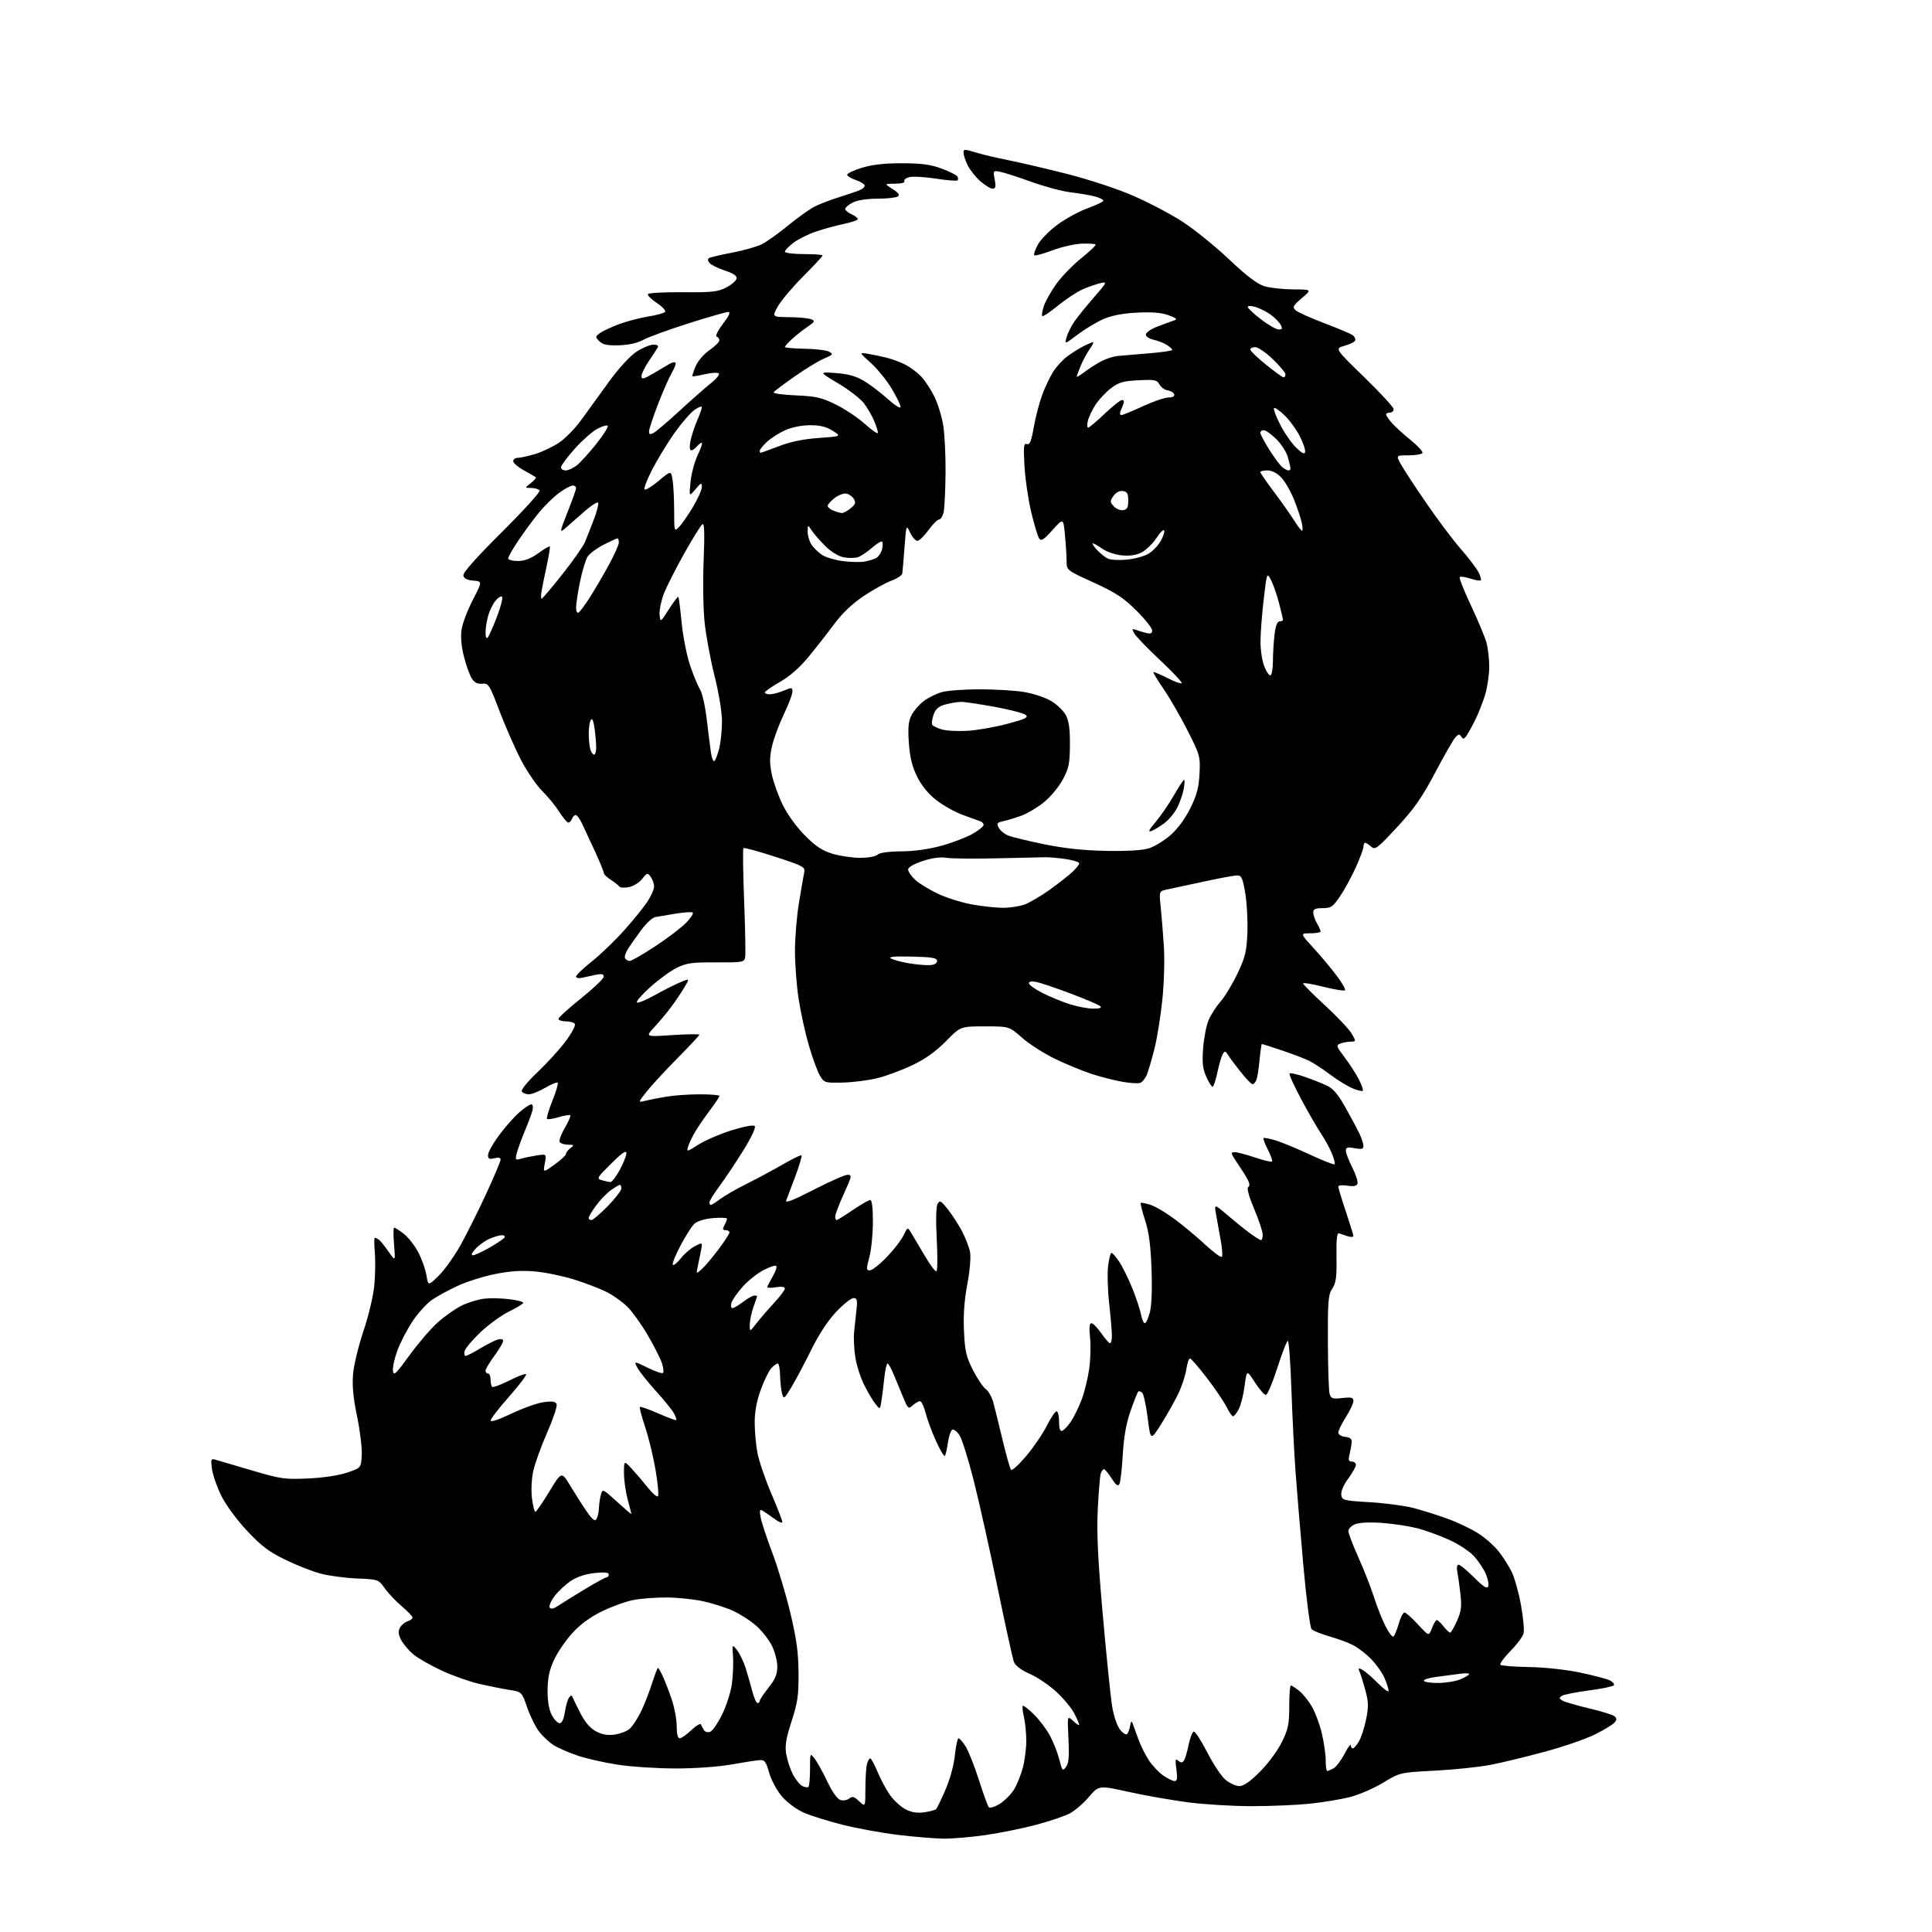 <?xml version="1.0" encoding="UTF-8" standalone="no"?>
<!-- Filename: 884196bf56e7c4d797959648c0efe740fe532a4e579a744e719addca8c3ed12e.svg -->
<!-- Created with https://svgstud.io -->
<svg
  version="1.1"
  xmlns="http://www.w3.org/2000/svg"
  xmlns:xlink="http://www.w3.org/1999/xlink"
  xmlns:svg="http://www.w3.org/2000/svg"
  xmlns:rdf="http://www.w3.org/1999/02/22-rdf-syntax-ns#"
  xmlns:cc="http://creativecommons.org/ns#"
  xmlns:dc="http://purl.org/dc/elements/1.1/"
  viewBox="0 0 768 768"
  width="768"
  height="768"
  role="img"
  aria-labelledby="titleID descID"
>
  <title id="titleID">Cute mini bernedoodle puppy with a bowtie</title>
  <desc id="descID">AI-generated SVG illustration: Cute mini bernedoodle puppy with a bowtie, created on https://svgstud.io</desc>

  <rect width="100%" height="100%" fill="white" />


  <path stroke="none" fill="black" fill-rule="evenodd" d="M374.87,730.89C371.37,730.83 363.32,730.16 357.00,729.40C350.68,728.64 340.79,726.84 335.04,725.40C329.29,723.96 322.29,721.78 319.49,720.54C316.58,719.25 312.87,716.50 310.82,714.10C308.80,711.74 306.59,707.63 305.76,704.71C304.48,700.19 303.97,699.52 301.89,699.68C300.58,699.78 295.50,700.56 290.62,701.43C285.52,702.33 276.15,703.00 268.62,702.99C261.40,702.99 251.15,702.33 245.82,701.53C240.50,700.73 233.30,699.12 229.82,697.95C226.35,696.78 222.03,694.93 220.23,693.82C218.43,692.71 215.77,690.25 214.32,688.35C212.86,686.44 210.72,682.11 209.55,678.71C207.42,672.53 207.42,672.53 202.46,671.76C199.73,671.33 194.35,670.25 190.50,669.37C186.65,668.48 179.90,666.09 175.50,664.04C171.10,662.00 166.02,659.08 164.21,657.55C162.41,656.02 160.26,653.46 159.43,651.87C158.34,649.76 158.22,648.47 158.97,647.06C159.53,646.00 160.90,644.85 162.00,644.50C163.10,644.15 164.00,643.48 164.00,643.01C164.00,642.54 162.09,640.53 159.75,638.55C157.41,636.57 154.36,633.35 152.97,631.39C150.45,627.86 150.38,627.83 141.97,627.47C137.31,627.28 130.80,626.41 127.50,625.55C124.20,624.69 117.83,622.19 113.35,619.99C106.83,616.80 103.79,614.49 98.13,608.43C94.07,604.09 89.73,598.16 87.95,594.55C86.24,591.07 84.58,586.31 84.27,583.96C83.75,580.10 83.88,579.74 85.60,580.24C86.64,580.54 93.12,582.45 100.00,584.48C111.64,587.92 113.19,588.14 122.50,587.71C128.51,587.44 134.69,586.51 138.00,585.38C143.50,583.50 143.50,583.50 143.81,578.57C143.98,575.86 143.15,568.89 141.95,563.07C140.37,555.41 139.94,550.71 140.37,545.99C140.70,542.41 142.57,534.76 144.52,528.99C146.50,523.14 148.39,515.18 148.79,511.00C149.18,506.88 149.27,500.91 148.99,497.75C148.71,494.59 148.71,492.01 148.99,492.02C149.27,492.02 149.98,492.36 150.58,492.77C151.17,493.17 152.90,495.30 154.43,497.50C157.21,501.50 157.21,501.50 156.64,494.75C156.33,491.04 156.35,488.00 156.69,488.00C157.03,488.00 158.72,489.07 160.43,490.38C162.15,491.69 164.73,494.95 166.17,497.63C167.61,500.31 169.11,504.46 169.50,506.85C170.21,511.21 170.21,511.21 174.45,507.05C176.77,504.77 180.72,499.21 183.22,494.70C185.72,490.19 190.29,481.01 193.38,474.31C196.47,467.60 199.00,461.59 199.00,460.95C199.00,460.20 198.10,460.01 196.50,460.41C194.49,460.92 194.00,460.67 194.00,459.13C194.00,458.08 195.94,454.58 198.32,451.36C200.70,448.14 204.31,444.04 206.36,442.25C208.40,440.46 210.56,439.00 211.15,439.00C211.76,439.00 212.00,439.98 211.71,441.25C211.42,442.49 210.05,446.20 208.66,449.50C207.28,452.80 205.82,456.81 205.42,458.41C204.75,461.12 204.87,461.26 207.10,460.60C208.42,460.21 211.25,459.63 213.39,459.30C217.28,458.70 217.28,458.70 216.57,462.46C215.87,466.22 215.87,466.22 220.43,462.94C222.95,461.14 225.00,459.22 225.00,458.69C225.00,458.16 225.79,457.12 226.75,456.39C228.34,455.18 228.26,455.06 225.81,455.03C224.33,455.01 222.83,454.54 222.48,453.97C222.13,453.40 223.04,450.89 224.51,448.39C225.98,445.89 226.96,443.62 226.69,443.35C226.42,443.08 224.35,443.41 222.09,444.09C219.83,444.77 217.74,445.08 217.45,444.78C217.15,444.49 218.11,441.24 219.58,437.58C221.05,433.91 222.00,430.67 221.70,430.37C221.40,430.07 219.17,430.99 216.74,432.41C214.31,433.84 211.38,435.00 210.22,435.00C209.06,435.00 207.81,434.50 207.43,433.89C207.03,433.25 209.71,429.95 213.74,426.14C217.58,422.49 222.63,416.93 224.95,413.79C227.27,410.66 228.88,407.62 228.53,407.04C228.17,406.47 226.56,406.00 224.94,406.00C223.32,406.00 222.00,405.56 222.00,405.02C222.00,404.48 226.05,400.80 231.00,396.84C235.95,392.87 240.00,389.00 240.00,388.24C240.00,387.19 239.18,387.01 236.75,387.51C234.96,387.88 232.49,388.41 231.25,388.70C230.01,388.98 229.00,388.76 229.00,388.19C229.00,387.63 231.82,384.93 235.26,382.19C238.71,379.45 244.45,373.93 248.01,369.94C251.58,365.95 255.74,360.84 257.25,358.59C258.76,356.34 259.99,353.57 260.00,352.44C260.00,351.31 259.40,349.56 258.67,348.57C257.41,346.85 257.23,346.89 255.27,349.38C254.14,350.83 251.76,352.30 250.00,352.65C248.24,353.00 246.51,352.88 246.15,352.37C245.79,351.87 244.26,350.67 242.75,349.70C241.24,348.74 240.00,347.52 240.00,346.98C240.00,346.45 238.39,342.52 236.42,338.25C234.46,333.99 232.15,329.04 231.31,327.25C230.46,325.46 229.36,324.00 228.85,324.00C228.35,324.00 227.68,324.68 227.36,325.50C227.05,326.33 226.39,327.00 225.91,327.00C225.42,327.00 223.82,325.09 222.34,322.75C220.87,320.41 217.83,316.69 215.58,314.48C213.34,312.27 209.57,306.77 207.20,302.27C204.84,297.77 200.98,289.01 198.62,282.80C194.56,272.12 194.18,271.52 191.70,271.78C189.88,271.98 188.63,271.37 187.58,269.77C186.76,268.51 185.34,264.60 184.45,261.10C183.38,256.95 183.05,253.17 183.48,250.27C183.85,247.82 185.86,242.51 187.96,238.46C191.76,231.11 191.76,231.11 188.14,230.80C185.66,230.60 184.41,229.96 184.19,228.78C183.98,227.66 189.28,221.68 199.49,211.53C208.08,202.98 214.84,195.54 214.50,195.00C214.16,194.45 212.67,193.99 211.19,193.98C208.50,193.96 208.50,193.96 210.99,192.05C212.35,191.00 213.25,189.95 212.99,189.72C212.72,189.50 210.59,188.26 208.25,186.97C205.91,185.68 204.00,184.04 204.00,183.32C204.00,182.59 204.82,182.00 205.82,182.00C206.82,182.00 209.88,181.33 212.61,180.52C215.35,179.71 219.64,177.68 222.15,176.02C224.66,174.36 228.69,170.24 231.11,166.87C233.52,163.49 238.50,156.63 242.16,151.61C246.16,146.15 250.54,141.40 253.11,139.75C255.47,138.24 258.46,137.00 259.76,137.00C261.37,137.00 261.89,137.40 261.39,138.25C260.99,138.94 259.39,141.38 257.83,143.68C256.27,145.98 255.00,148.61 255.00,149.53C255.00,150.92 255.76,150.75 259.75,148.43C262.36,146.91 265.27,145.19 266.20,144.62C267.14,144.05 268.17,143.84 268.50,144.16C268.82,144.48 268.19,146.27 267.09,148.12C266.00,149.98 263.51,155.65 261.55,160.71C259.60,165.78 258.00,170.63 258.00,171.50C258.00,172.71 258.42,172.85 259.81,172.10C260.81,171.57 265.45,167.61 270.12,163.32C274.80,159.02 280.39,154.09 282.56,152.36C284.73,150.64 286.16,148.88 285.75,148.45C285.34,148.02 282.86,148.15 280.25,148.75C277.64,149.35 275.38,149.72 275.24,149.57C275.09,149.43 275.67,147.65 276.51,145.63C277.38,143.55 279.76,140.76 281.99,139.22C284.15,137.73 285.94,135.97 285.96,135.33C285.98,134.69 285.50,134.00 284.89,133.80C284.27,133.59 285.37,131.36 287.39,128.71C289.82,125.53 290.51,124.00 289.51,124.00C288.71,124.00 281.62,126.03 273.77,128.52C265.92,131.01 257.83,133.95 255.78,135.07C253.37,136.38 249.93,137.15 246.03,137.26C241.42,137.39 239.59,137.01 238.25,135.65C236.58,133.96 236.59,133.81 238.44,132.44C239.51,131.65 242.88,130.06 245.94,128.91C249.00,127.76 254.20,126.39 257.50,125.85C260.80,125.32 263.89,124.50 264.36,124.03C264.84,123.56 263.41,121.97 261.13,120.47C258.88,118.98 257.27,117.37 257.56,116.90C257.85,116.43 264.11,116.10 271.46,116.16C283.00,116.27 285.36,116.01 288.67,114.29C290.78,113.20 292.64,111.61 292.80,110.75C293.02,109.67 291.59,108.69 288.13,107.54C285.39,106.63 282.65,105.28 282.03,104.53C281.33,103.70 281.27,102.95 281.86,102.58C282.39,102.26 286.54,101.29 291.09,100.42C295.64,99.56 300.97,98.03 302.93,97.03C304.90,96.03 309.61,92.66 313.40,89.55C317.20,86.43 321.93,83.07 323.90,82.08C325.88,81.09 329.98,79.50 333.00,78.56C336.02,77.62 339.75,76.37 341.29,75.79C342.82,75.20 343.92,74.26 343.73,73.68C343.54,73.11 341.95,72.16 340.20,71.57C338.46,70.98 336.91,70.07 336.76,69.54C336.62,69.01 339.20,67.75 342.50,66.73C346.70,65.43 351.54,64.88 358.61,64.90C366.39,64.92 370.01,65.41 374.34,67.03C377.43,68.18 380.24,69.58 380.58,70.13C380.92,70.68 380.95,71.39 380.64,71.69C380.33,72.00 376.47,71.70 372.07,71.01C367.67,70.33 362.91,70.06 361.49,70.41C360.08,70.77 359.19,71.50 359.52,72.03C359.87,72.60 358.34,73.01 355.81,73.02C351.50,73.03 351.50,73.03 354.82,75.16C357.29,76.74 357.81,77.51 356.82,78.13C356.10,78.59 352.44,78.98 348.70,78.98C344.59,78.99 340.73,79.60 338.95,80.53C337.33,81.36 336.00,82.50 336.00,83.05C336.00,83.59 337.12,84.56 338.50,85.18C339.88,85.81 341.00,86.67 341.00,87.09C341.00,87.51 338.47,88.38 335.38,89.03C332.28,89.67 327.26,91.05 324.22,92.10C321.18,93.14 317.19,95.15 315.35,96.55C313.51,97.95 312.00,99.53 312.00,100.05C312.00,100.57 315.38,101.00 319.50,101.00C323.62,101.00 327.00,101.25 327.00,101.56C327.00,101.87 323.51,105.62 319.25,109.89C314.99,114.17 310.46,119.54 309.19,121.83C306.87,126.00 306.87,126.00 313.69,126.07C317.43,126.11 321.36,126.48 322.41,126.89C324.12,127.56 323.97,127.88 320.91,129.98C319.03,131.27 316.26,133.46 314.75,134.85C313.24,136.24 312.00,137.63 312.01,137.94C312.01,138.25 315.56,138.56 319.88,138.63C324.21,138.70 328.59,139.24 329.62,139.82C331.31,140.77 331.10,141.05 327.62,142.51C325.49,143.40 320.21,146.61 315.89,149.64C311.56,152.67 307.80,155.51 307.53,155.96C307.25,156.40 311.23,156.95 316.37,157.17C324.39,157.52 326.63,158.03 332.27,160.81C335.88,162.59 341.12,166.10 343.91,168.61C346.71,171.13 349.00,172.68 349.00,172.06C349.00,171.44 348.31,169.29 347.47,167.27C346.63,165.26 344.80,162.12 343.41,160.29C342.02,158.47 337.42,154.92 333.19,152.40C325.50,147.81 325.50,147.81 332.21,148.29C336.97,148.62 340.19,149.51 343.28,151.32C345.68,152.73 349.98,155.97 352.82,158.53C355.72,161.13 358.00,162.57 358.00,161.78C358.00,161.01 356.39,157.71 354.43,154.44C352.46,151.17 348.75,146.60 346.18,144.28C341.50,140.06 341.50,140.06 345.00,140.63C346.93,140.95 350.30,141.66 352.49,142.21C354.69,142.76 358.07,144.02 359.99,145.01C361.92,146.01 364.71,148.10 366.18,149.66C367.65,151.22 369.99,154.76 371.37,157.53C372.75,160.30 374.36,165.47 374.94,169.03C375.51,172.59 375.94,181.12 375.87,188.00C375.81,194.88 375.47,201.85 375.12,203.50C374.77,205.15 373.95,206.50 373.31,206.50C372.67,206.50 370.76,208.41 369.07,210.75C367.37,213.09 365.40,215.00 364.68,215.00C363.95,215.00 362.66,213.54 361.81,211.75C360.25,208.50 360.25,208.50 359.57,217.50C359.19,222.45 358.80,227.13 358.69,227.91C358.59,228.68 356.63,230.00 354.33,230.83C352.04,231.67 347.09,234.41 343.33,236.93C338.86,239.92 334.83,243.74 331.67,248.00C329.02,251.57 324.41,257.46 321.44,261.07C317.94,265.33 313.94,268.84 310.05,271.07C306.76,272.96 304.05,274.84 304.03,275.25C304.01,275.66 304.91,276.00 306.03,276.00C307.15,276.00 309.62,275.35 311.53,274.55C314.77,273.20 315.00,273.23 315.00,274.97C315.00,276.00 313.44,280.08 311.54,284.05C309.64,288.02 307.53,293.73 306.86,296.74C305.91,300.99 305.90,303.48 306.81,307.86C307.46,310.96 309.42,316.43 311.17,320.00C313.04,323.80 316.71,328.85 320.01,332.16C324.32,336.48 326.93,338.20 331.01,339.41C333.96,340.28 338.89,341.00 341.98,341.00C345.14,341.00 348.15,340.45 348.85,339.75C349.63,338.97 353.16,338.47 358.30,338.43C363.56,338.39 369.37,337.56 374.50,336.12C378.90,334.89 384.41,332.76 386.75,331.40C389.09,330.03 391.00,328.47 391.00,327.93C391.00,327.38 390.44,326.74 389.75,326.50C389.06,326.26 385.91,325.12 382.75,323.96C379.58,322.80 374.79,320.11 372.10,317.98C368.92,315.47 366.26,312.18 364.51,308.61C362.56,304.62 361.67,300.95 361.28,295.25C360.86,289.15 361.11,286.70 362.37,284.25C363.27,282.52 365.46,280.00 367.25,278.65C369.04,277.30 372.30,275.70 374.50,275.10C376.70,274.50 383.45,274.01 389.50,274.01C395.55,274.01 403.43,274.49 407.00,275.07C410.57,275.64 415.41,277.23 417.74,278.60C420.08,279.96 422.75,282.52 423.68,284.29C424.91,286.63 425.36,289.85 425.31,296.15C425.25,303.70 424.87,305.46 422.37,310.07C420.78,312.99 417.39,317.01 414.78,319.08C412.18,321.13 408.13,323.50 405.78,324.34C403.43,325.18 400.25,326.13 398.73,326.46C396.30,326.97 396.09,327.30 397.04,329.07C397.63,330.19 399.33,331.57 400.81,332.16C402.29,332.74 408.68,334.29 415.00,335.59C422.85,337.21 430.63,338.05 439.50,338.23C447.80,338.40 453.99,338.05 456.61,337.25C458.87,336.56 462.79,334.17 465.32,331.95C468.18,329.44 471.17,325.36 473.20,321.24C475.75,316.06 476.56,313.01 476.83,307.54C477.17,300.77 476.99,300.12 472.13,290.50C469.35,285.00 465.07,277.58 462.62,274.00C460.17,270.43 458.31,267.36 458.48,267.19C458.66,267.01 461.14,268.05 464.00,269.50C466.86,270.95 469.45,271.89 469.75,271.59C470.05,271.28 466.17,267.15 461.12,262.40C456.07,257.64 451.45,252.84 450.85,251.73C449.93,250.00 450.02,249.79 451.48,250.35C452.42,250.71 454.27,251.28 455.59,251.61C457.40,252.07 458.00,251.81 458.00,250.59C458.00,249.70 455.19,246.16 451.75,242.73C446.64,237.63 443.53,235.59 434.75,231.58C424.00,226.67 424.00,226.67 423.99,223.09C423.99,221.11 423.70,216.44 423.34,212.70C422.70,205.89 422.70,205.89 418.38,210.70C414.83,214.66 413.89,215.24 413.06,214.00C412.51,213.18 411.09,208.45 409.91,203.50C408.73,198.55 407.53,190.33 407.24,185.23C406.80,177.35 406.95,176.04 408.19,176.52C409.34,176.96 409.95,175.49 410.95,169.79C411.66,165.78 413.16,160.03 414.28,157.00C415.40,153.97 417.35,149.85 418.62,147.83C419.89,145.81 422.40,143.05 424.21,141.70C426.02,140.34 428.94,138.51 430.70,137.62C432.46,136.73 434.18,136.00 434.52,136.00C434.86,136.00 434.26,137.24 433.18,138.75C432.11,140.26 430.50,143.24 429.61,145.37C428.73,147.50 428.00,149.47 428.00,149.74C428.00,150.01 429.46,149.13 431.25,147.77C433.04,146.41 436.04,144.51 437.91,143.54C439.79,142.57 442.72,141.65 444.41,141.49C446.11,141.33 451.66,140.86 456.75,140.45C461.84,140.04 466.00,139.43 466.00,139.09C466.00,138.76 464.99,137.85 463.75,137.07C462.51,136.29 460.15,135.38 458.50,135.04C456.85,134.70 455.50,133.78 455.50,132.99C455.50,132.21 457.52,130.79 460.00,129.85C462.48,128.90 465.40,127.82 466.50,127.45C468.18,126.89 467.87,126.55 464.50,125.31C461.68,124.27 457.97,123.97 451.95,124.28C446.15,124.58 441.83,125.42 438.50,126.90C435.80,128.09 431.24,130.84 428.37,133.01C423.15,136.95 423.15,136.95 424.01,133.98C424.47,132.34 425.88,129.54 427.12,127.75C428.37,125.96 431.86,121.66 434.87,118.19C440.15,112.11 440.25,111.90 437.43,112.56C435.82,112.93 432.69,114.01 430.49,114.96C428.28,115.91 423.85,118.81 420.65,121.42C417.45,124.03 414.60,125.93 414.31,125.65C414.03,125.37 414.32,123.57 414.94,121.67C415.57,119.76 417.81,115.79 419.92,112.85C422.03,109.91 426.51,105.29 429.88,102.59C433.25,99.89 435.79,97.45 435.51,97.18C435.24,96.91 432.75,96.76 429.98,96.86C427.21,96.96 421.96,98.16 418.32,99.53C414.67,100.90 411.44,101.78 411.14,101.47C410.84,101.17 411.47,99.28 412.54,97.28C413.62,95.27 417.12,91.70 420.32,89.34C423.53,86.98 428.83,84.08 432.10,82.88C435.38,81.69 438.29,80.35 438.56,79.90C438.84,79.46 437.36,78.65 435.28,78.11C433.20,77.57 428.80,76.82 425.50,76.43C422.20,76.05 415.23,74.18 410.00,72.29C404.77,70.40 399.20,68.60 397.61,68.29C394.77,67.74 394.74,67.79 395.41,71.37C395.95,74.24 395.78,75.00 394.58,75.00C393.75,75.00 391.53,73.65 389.65,71.99C387.76,70.34 385.50,67.46 384.61,65.59C383.72,63.73 383.00,61.50 383.00,60.65C383.00,59.26 383.49,59.25 387.75,60.57C390.36,61.38 396.10,62.75 400.50,63.61C404.90,64.47 415.43,66.93 423.91,69.07C432.78,71.32 444.07,75.04 450.53,77.85C456.70,80.52 465.56,85.19 470.22,88.23C474.87,91.26 483.16,97.98 488.63,103.15C495.65,109.79 499.79,112.92 502.66,113.78C504.90,114.45 510.05,115.02 514.12,115.04C521.50,115.08 521.50,115.08 517.50,118.50C513.99,121.51 513.68,122.09 515.00,123.32C515.83,124.09 521.00,126.42 526.50,128.50C532.00,130.58 537.08,132.73 537.78,133.29C538.49,133.84 538.91,134.76 538.72,135.33C538.54,135.89 536.63,136.85 534.48,137.45C530.58,138.54 530.58,138.54 542.29,149.92C548.73,156.18 554.00,161.91 554.00,162.65C554.00,163.39 553.33,164.00 552.50,164.00C551.67,164.00 551.00,164.34 551.00,164.75C551.01,165.16 552.02,166.67 553.25,168.09C554.49,169.51 557.86,172.59 560.75,174.93C563.64,177.27 565.75,179.60 565.44,180.09C565.13,180.59 562.65,181.00 559.92,181.00C554.95,181.00 554.95,181.00 556.73,184.30C557.70,186.12 562.18,192.98 566.68,199.55C571.17,206.12 577.40,214.43 580.51,218.00C583.63,221.57 586.84,225.78 587.66,227.34C588.48,228.91 588.92,230.41 588.64,230.69C588.36,230.97 586.50,230.66 584.50,230.00C582.50,229.34 580.60,229.07 580.27,229.39C579.95,229.72 581.96,234.83 584.75,240.74C587.54,246.66 590.31,253.30 590.91,255.50C591.50,257.70 591.99,262.01 591.99,265.07C592.00,268.13 591.27,273.08 590.39,276.07C589.50,279.06 587.65,283.75 586.27,286.50C584.89,289.25 583.29,292.08 582.72,292.80C581.86,293.86 581.53,293.86 580.87,292.80C580.23,291.76 579.78,291.80 578.62,293.00C577.81,293.82 574.18,300.14 570.55,307.03C565.25,317.06 562.23,321.40 555.35,328.82C547.44,337.35 546.62,337.97 545.05,336.54C544.11,335.69 543.04,335.00 542.67,335.00C542.30,335.00 542.00,335.68 542.00,336.52C542.00,337.36 540.63,341.07 538.97,344.77C537.30,348.47 534.48,353.64 532.72,356.25C529.84,360.50 529.10,361.00 525.75,361.00C522.83,361.00 522.01,361.39 522.04,362.75C522.05,363.71 522.71,365.62 523.50,367.00C524.29,368.38 524.95,369.84 524.96,370.25C524.98,370.66 523.15,371.00 520.90,371.00C516.80,371.00 516.80,371.00 522.06,376.75C524.95,379.91 529.10,384.87 531.30,387.78C533.49,390.68 535.01,393.33 534.67,393.66C534.34,393.99 530.45,393.36 526.03,392.25C521.62,391.14 518.00,390.55 518.00,390.93C518.00,391.32 521.94,395.26 526.75,399.69C531.56,404.12 536.31,409.16 537.31,410.87C539.11,413.99 539.11,414.00 536.81,414.07C535.54,414.11 533.69,414.46 532.69,414.85C531.07,415.49 531.24,416.02 534.40,420.16C536.33,422.69 538.88,426.63 540.08,428.92C541.27,431.21 542.02,433.32 541.73,433.60C541.45,433.89 539.62,433.45 537.66,432.63C535.71,431.82 531.72,429.37 528.81,427.19C525.89,425.01 522.15,422.55 520.50,421.72C518.85,420.89 514.00,419.04 509.73,417.61C505.45,416.17 501.81,415.00 501.62,415.00C501.44,415.00 501.03,417.82 500.70,421.26C500.38,424.71 499.82,428.31 499.45,429.26C499.09,430.22 498.39,431.00 497.92,431.00C497.44,431.00 495.24,428.71 493.02,425.91C490.81,423.11 488.56,420.07 488.02,419.16C487.20,417.78 486.88,417.74 486.13,418.88C485.63,419.65 484.66,422.91 483.97,426.13C483.29,429.36 482.41,432.00 482.02,432.00C481.62,432.00 480.49,430.21 479.51,428.01C478.09,424.87 477.83,422.48 478.26,416.70C478.57,412.67 479.53,407.66 480.41,405.57C481.28,403.48 483.41,400.16 485.14,398.19C486.87,396.22 489.91,391.21 491.89,387.05C495.01,380.52 495.55,378.32 495.85,370.79C496.04,366.01 495.66,358.92 495.01,355.04C493.99,349.01 493.53,348.00 491.78,348.00C490.66,348.00 484.74,349.09 478.62,350.43C472.50,351.77 465.98,353.16 464.12,353.54C460.74,354.22 460.74,354.22 461.38,360.36C461.73,363.74 462.30,370.79 462.65,376.03C463.00,381.43 462.74,390.74 462.04,397.49C461.37,404.04 459.96,412.80 458.90,416.95C457.85,421.10 456.50,425.71 455.90,427.18C455.31,428.65 454.12,430.12 453.28,430.45C452.43,430.77 449.12,430.57 445.94,429.99C442.75,429.41 437.30,428.01 433.82,426.87C430.34,425.73 423.90,423.07 419.50,420.96C415.10,418.85 409.18,415.07 406.34,412.56C401.18,408.00 401.18,408.00 391.50,408.00C381.83,408.00 381.83,408.00 376.00,413.92C372.04,417.94 367.81,420.97 362.83,423.35C358.80,425.28 352.60,427.60 349.05,428.51C345.50,429.41 339.24,430.24 335.13,430.33C327.82,430.50 327.62,430.44 325.89,427.50C324.92,425.85 322.95,420.45 321.51,415.50C320.07,410.55 318.25,402.23 317.45,397.00C316.66,391.77 316.01,383.23 316.01,378.00C316.01,372.77 316.72,364.23 317.58,359.00C318.44,353.77 319.37,348.38 319.65,347.00C320.13,344.60 319.66,344.34 308.10,340.56C301.47,338.40 295.81,336.86 295.53,337.14C295.24,337.42 295.37,346.85 295.80,358.08C296.24,369.31 296.42,379.43 296.22,380.56C295.86,382.49 295.18,382.61 284.67,382.56C275.05,382.51 272.88,382.81 269.00,384.73C266.52,385.96 261.80,389.40 258.50,392.38C255.20,395.35 252.80,398.10 253.17,398.48C253.55,398.87 256.70,397.59 260.18,395.64C263.66,393.70 268.25,391.38 270.37,390.49C274.24,388.87 274.24,388.87 271.94,392.69C270.68,394.78 268.29,398.30 266.65,400.50C265.00,402.70 262.05,406.23 260.08,408.34C256.50,412.18 256.50,412.18 267.25,411.47C273.16,411.08 278.00,411.01 278.00,411.32C278.00,411.63 274.06,415.85 269.25,420.71C264.44,425.57 258.94,431.52 257.04,433.93C253.58,438.32 253.58,438.32 256.54,437.57C258.17,437.16 261.98,436.42 265.00,435.92C268.02,435.42 273.99,435.01 278.25,435.01C282.51,435.00 286.00,435.30 286.00,435.66C286.00,436.02 284.27,438.61 282.16,441.41C280.05,444.21 277.40,448.07 276.27,450.00C275.15,451.93 273.92,454.52 273.54,455.78C272.87,457.97 273.03,457.94 277.67,454.99C280.33,453.30 286.24,450.75 290.81,449.32C295.69,447.80 299.49,447.09 300.02,447.62C300.54,448.14 298.73,452.04 295.64,457.05C292.74,461.75 288.48,468.14 286.18,471.25C283.88,474.37 282.00,477.38 282.00,477.96C282.00,478.53 282.26,479.00 282.57,479.00C282.88,479.00 284.57,477.92 286.32,476.61C288.07,475.29 292.88,472.54 297.00,470.49C301.12,468.44 307.57,464.97 311.33,462.79C315.08,460.61 318.36,459.03 318.61,459.28C318.87,459.53 317.76,463.29 316.15,467.62C314.54,471.95 312.91,476.27 312.52,477.22C312.03,478.41 315.39,477.09 323.40,472.97C329.77,469.69 335.86,467.00 336.93,467.00C338.74,467.00 338.63,467.57 335.44,474.56C333.55,478.71 332.00,482.76 332.00,483.56C332.00,484.35 332.25,485.00 332.55,485.00C332.86,485.00 335.76,483.20 339.00,481.00C342.24,478.80 345.36,477.00 345.95,477.00C346.61,477.00 347.00,480.27 346.99,485.75C346.98,490.56 346.35,496.86 345.58,499.75C344.32,504.48 344.34,505.00 345.78,505.00C346.67,505.00 349.67,502.64 352.46,499.75C355.25,496.86 358.26,492.98 359.15,491.12C360.78,487.74 360.78,487.74 362.23,490.12C363.03,491.43 365.44,495.50 367.59,499.16C369.73,502.82 371.83,505.60 372.26,505.34C372.68,505.08 372.73,499.35 372.37,492.60C371.97,485.11 372.10,479.65 372.70,478.57C373.57,477.01 374.03,477.25 376.76,480.69C378.45,482.83 380.98,486.74 382.39,489.38C383.79,492.03 385.24,495.78 385.61,497.72C385.99,499.77 385.53,505.16 384.51,510.57C383.31,516.94 382.90,522.85 383.20,529.20C383.57,537.17 384.09,539.39 386.80,544.68C388.53,548.08 390.82,551.46 391.87,552.20C392.92,552.93 394.27,555.33 394.86,557.52C395.46,559.71 397.12,566.45 398.56,572.50C400.01,578.55 401.51,583.85 401.92,584.27C402.32,584.70 405.02,582.24 407.91,578.82C410.81,575.40 414.49,569.99 416.10,566.80C417.71,563.61 419.47,561.00 420.01,561.00C420.56,561.00 421.00,562.84 421.00,565.08C421.00,567.90 421.39,569.04 422.25,568.76C422.94,568.53 424.50,566.88 425.71,565.08C426.93,563.28 428.85,559.35 429.98,556.33C431.11,553.31 432.46,547.84 432.97,544.18C433.49,540.51 433.65,534.92 433.32,531.76C432.90,527.73 433.06,526.00 433.87,526.00C434.50,526.00 436.25,527.78 437.76,529.96C439.27,532.14 440.84,533.94 441.25,533.96C441.66,533.98 442.00,532.63 442.00,530.96C442.00,529.29 441.51,523.55 440.92,518.21C440.32,512.87 440.13,506.14 440.49,503.25C440.85,500.36 441.45,498.00 441.82,498.01C442.19,498.01 443.55,499.55 444.83,501.44C446.11,503.32 448.45,508.03 450.03,511.91C451.61,515.80 453.20,520.55 453.56,522.49C453.93,524.42 454.61,526.00 455.07,526.00C455.54,526.00 456.44,524.09 457.07,521.75C457.78,519.10 458.04,512.62 457.75,504.50C457.41,495.01 456.72,489.76 455.18,485.04C454.03,481.49 453.26,478.41 453.47,478.19C453.69,477.98 455.47,478.33 457.44,478.98C459.41,479.63 463.79,482.25 467.19,484.80C470.59,487.36 476.00,491.88 479.21,494.86C482.43,497.84 485.35,499.98 485.71,499.62C486.07,499.26 485.84,496.17 485.20,492.74C484.56,489.31 483.73,484.71 483.36,482.53C482.69,478.56 482.69,478.56 487.93,483.03C490.82,485.49 494.82,488.72 496.84,490.21C498.85,491.70 500.84,492.94 501.25,492.96C501.66,492.98 501.98,491.99 501.95,490.75C501.92,489.51 500.38,484.90 498.53,480.51C496.43,475.53 495.55,472.28 496.18,471.89C496.86,471.47 496.79,470.45 495.96,468.88C495.27,467.57 493.40,464.59 491.80,462.25C489.24,458.49 489.12,458.00 490.76,458.00C491.78,458.00 495.42,458.95 498.86,460.11C502.30,461.27 505.34,461.99 505.63,461.71C505.91,461.43 505.18,459.31 504.00,457.00C502.82,454.69 502.04,452.62 502.27,452.40C502.49,452.18 504.66,452.60 507.09,453.33C509.51,454.07 515.67,456.61 520.76,458.99C525.86,461.36 530.25,463.08 530.53,462.81C530.80,462.53 530.30,460.56 529.40,458.43C528.51,456.29 526.56,452.73 525.07,450.52C523.57,448.31 520.04,442.17 517.21,436.88C514.38,431.59 512.32,427.02 512.62,426.71C512.92,426.41 515.58,427.00 518.53,428.01C521.48,429.03 525.48,430.61 527.41,431.52C530.07,432.79 531.96,435.05 535.19,440.85C537.54,445.06 540.04,449.79 540.73,451.36C541.43,452.94 542.00,454.87 542.00,455.66C542.00,456.75 541.17,456.94 538.50,456.43C535.65,455.90 535.00,456.08 535.00,457.42C535.00,458.33 536.16,461.35 537.57,464.13C538.98,466.92 539.90,469.81 539.62,470.55C539.26,471.48 538.03,471.72 535.55,471.31C533.53,470.99 532.00,471.16 532.00,471.71C532.00,472.24 533.34,476.69 534.99,481.59C536.63,486.49 537.98,490.87 537.99,491.32C537.99,491.77 536.99,491.82 535.75,491.43C534.51,491.04 532.97,490.53 532.32,490.28C531.45,489.96 531.18,492.48 531.28,499.67C531.40,507.67 531.08,510.01 529.60,512.24C528.00,514.66 527.79,517.19 527.85,533.58C527.89,543.80 528.21,553.09 528.56,554.20C529.12,555.95 529.83,556.17 533.60,555.74C537.25,555.33 538.00,555.53 538.00,556.93C538.00,557.85 536.65,560.74 535.00,563.34C533.35,565.94 532.00,568.70 532.00,569.47C532.00,570.25 533.21,571.01 534.75,571.18C536.81,571.42 537.45,572.00 537.31,573.50C537.20,574.60 536.81,576.74 536.44,578.25C535.92,580.39 536.12,581.00 537.38,581.00C538.27,581.00 539.00,581.59 539.00,582.30C539.00,583.02 537.62,585.49 535.93,587.78C534.10,590.27 532.99,592.88 533.18,594.23C533.48,596.39 534.05,596.53 544.50,597.15C550.55,597.50 558.34,598.54 561.81,599.44C565.28,600.34 571.35,602.25 575.31,603.68C579.26,605.10 584.78,607.72 587.56,609.50C590.34,611.28 594.00,614.48 595.68,616.62C597.36,618.75 599.67,622.36 600.83,624.63C601.98,626.90 603.66,632.84 604.58,637.84C605.49,642.83 605.97,647.97 605.65,649.26C605.33,650.55 602.96,653.74 600.40,656.34C597.83,658.94 596.06,661.39 596.45,661.78C596.84,662.18 601.97,662.58 607.83,662.67C614.10,662.78 622.54,663.70 628.29,664.91C633.67,666.04 638.97,667.45 640.07,668.04C641.16,668.62 641.83,669.47 641.55,669.92C641.27,670.37 636.82,671.30 631.65,671.98C626.48,672.66 621.64,673.62 620.88,674.11C619.72,674.86 619.74,675.16 621.00,675.97C621.83,676.50 626.55,677.89 631.50,679.06C636.45,680.22 641.07,681.64 641.76,682.22C642.75,683.04 642.76,683.58 641.82,684.72C641.16,685.52 637.66,687.64 634.06,689.45C630.45,691.25 621.42,694.36 614.00,696.36C606.58,698.37 596.90,700.71 592.50,701.56C588.10,702.42 578.20,703.45 570.50,703.86C556.50,704.59 556.50,704.59 549.78,708.67C546.08,710.91 540.12,713.48 536.55,714.38C532.97,715.28 525.87,716.45 520.77,716.99C515.67,717.53 505.34,717.97 497.80,717.98C490.27,717.99 478.79,717.31 472.30,716.46C465.81,715.61 455.17,713.74 448.66,712.30C436.81,709.68 436.81,709.68 432.80,714.37C430.59,716.96 427.13,719.91 425.11,720.94C423.09,721.98 417.17,723.96 411.97,725.36C406.76,726.76 397.72,728.60 391.87,729.45C386.03,730.30 378.38,730.95 374.87,730.89zM367.50,720.40C369.70,720.07 371.79,719.50 372.14,719.15C372.49,718.79 374.16,715.32 375.84,711.44C377.64,707.29 379.19,701.62 379.59,697.69C379.97,694.01 380.63,691.00 381.06,691.00C381.49,691.00 382.77,692.51 383.91,694.35C385.05,696.20 387.40,702.16 389.14,707.60C390.87,713.05 392.64,717.89 393.07,718.38C393.50,718.86 395.43,718.28 397.38,717.08C399.31,715.88 401.87,713.34 403.05,711.42C404.23,709.51 405.82,705.60 406.59,702.72C407.35,699.85 407.97,695.02 407.96,692.00C407.96,688.98 407.54,684.71 407.03,682.53C406.52,680.34 406.32,678.35 406.57,678.09C406.83,677.84 408.78,679.33 410.91,681.42C413.05,683.50 415.93,687.30 417.32,689.85C418.71,692.41 420.40,696.70 421.08,699.40C422.23,703.95 422.41,704.16 423.75,702.40C424.84,700.95 425.07,698.29 424.73,691.20C424.27,681.91 424.27,681.91 426.64,684.13C427.94,685.35 429.00,686.03 429.00,685.63C429.00,685.24 428.14,683.24 427.09,681.19C426.05,679.13 422.88,675.29 420.06,672.66C417.25,670.02 412.47,666.77 409.45,665.43C405.90,663.87 403.63,662.16 403.05,660.63C402.55,659.32 399.61,645.93 396.51,630.88C393.41,615.82 389.14,596.68 387.02,588.34C384.90,580.00 382.39,571.99 381.44,570.55C380.50,569.11 379.22,568.09 378.61,568.30C378.00,568.50 377.19,570.81 376.82,573.43C376.44,576.05 375.89,578.45 375.58,578.76C375.27,579.06 373.68,576.37 372.05,572.78C370.42,569.18 368.57,564.16 367.93,561.62C367.29,559.08 366.29,557.00 365.71,557.00C365.13,557.00 363.84,557.74 362.85,558.63C361.15,560.18 360.94,560.02 359.20,555.88C358.18,553.47 356.48,549.36 355.42,546.75C354.37,544.14 353.19,542.01 352.82,542.00C352.45,542.00 351.87,544.59 351.53,547.75C351.19,550.91 350.67,555.06 350.37,556.96C349.83,560.43 349.83,560.43 347.91,557.96C346.86,556.61 344.86,553.23 343.48,550.45C342.09,547.67 340.53,542.78 340.01,539.59C339.49,536.39 339.28,531.80 339.53,529.39C339.79,526.98 340.22,522.98 340.48,520.50C340.88,516.75 340.68,516.00 339.27,516.00C338.34,516.00 335.24,518.47 332.39,521.48C329.07,524.99 325.48,530.48 322.40,536.73C319.75,542.10 316.23,548.73 314.58,551.46C311.72,556.18 311.54,556.30 310.89,553.96C310.51,552.61 310.15,549.36 310.10,546.75C310.04,544.14 309.62,542.00 309.15,542.00C308.69,542.00 307.52,542.87 306.55,543.94C305.58,545.01 303.71,548.86 302.40,552.49C300.82,556.82 300.00,561.25 300.00,565.36C300.00,568.81 300.48,574.25 301.07,577.45C301.67,580.64 304.14,587.92 306.57,593.62C309.01,599.32 311.00,604.46 311.00,605.04C311.00,605.62 309.54,605.02 307.75,603.70C305.96,602.38 303.88,600.94 303.11,600.50C301.99,599.86 301.85,600.40 302.38,603.24C302.75,605.18 304.84,611.52 307.03,617.33C309.22,623.14 312.44,633.88 314.18,641.20C316.64,651.51 317.37,656.86 317.43,665.00C317.49,673.94 317.08,676.80 314.66,684.25C312.45,691.08 311.98,693.93 312.53,697.25C312.92,699.59 314.09,703.17 315.12,705.22C316.16,707.26 317.85,709.38 318.87,709.93C319.90,710.48 321.02,710.65 321.37,710.30C321.72,709.95 322.00,706.76 322.00,703.20C322.00,696.73 322.00,696.73 323.85,699.12C324.87,700.43 327.13,704.51 328.87,708.19C330.80,712.25 332.84,715.13 334.07,715.52C335.18,715.88 336.76,715.61 337.58,714.94C338.78,713.94 339.52,714.14 341.53,716.03C344.00,718.35 344.00,718.35 344.01,710.92C344.02,706.84 344.30,702.49 344.63,701.25C344.96,700.01 345.55,699.00 345.93,699.00C346.32,699.00 347.65,701.46 348.89,704.46C350.14,707.46 352.41,711.65 353.95,713.77C355.48,715.89 358.26,718.38 360.12,719.31C362.46,720.48 364.73,720.82 367.50,720.40zM492.66,710.00C494.37,710.00 496.96,708.19 500.89,704.25C504.08,701.05 507.93,695.84 509.56,692.50C512.09,687.34 512.50,685.35 512.50,678.25C512.50,673.71 512.78,670.00 513.12,670.00C513.45,670.00 514.92,670.93 516.37,672.07C517.82,673.21 520.11,676.03 521.46,678.34C522.81,680.64 524.60,685.45 525.44,689.01C526.28,692.58 526.98,697.41 526.99,699.75C526.99,702.09 527.25,704.00 527.57,704.00C527.88,704.00 529.00,703.53 530.06,702.97C531.13,702.40 533.10,699.81 534.45,697.22C535.80,694.62 536.93,693.06 536.95,693.75C536.98,694.44 537.35,695.00 537.78,695.00C538.22,695.00 539.30,693.76 540.19,692.25C541.09,690.74 542.37,686.80 543.04,683.50C544.06,678.50 544.02,676.58 542.78,672.00C541.96,668.98 540.93,665.66 540.49,664.63C539.81,663.03 539.97,662.91 541.60,663.79C542.64,664.35 545.41,666.74 547.75,669.10C550.09,671.46 552.00,672.84 552.00,672.17C552.00,671.49 551.30,669.26 550.45,667.22C549.60,665.17 547.24,661.77 545.20,659.67C543.17,657.56 539.91,655.01 537.97,654.01C536.03,653.00 531.75,651.42 528.47,650.49C525.19,649.55 522.00,648.27 521.39,647.64C520.77,647.01 519.31,635.75 518.12,622.50C516.94,609.30 515.54,592.48 515.00,585.11C514.46,577.75 513.73,563.01 513.36,552.36C512.99,541.71 512.35,533.00 511.95,533.00C511.54,533.00 509.66,537.84 507.76,543.75C505.87,549.66 503.81,554.50 503.19,554.50C502.57,554.50 500.61,552.25 498.83,549.50C495.60,544.50 495.60,544.50 494.76,550.87C494.31,554.37 493.26,558.53 492.44,560.12C491.62,561.70 490.59,563.00 490.16,563.00C489.73,563.00 488.62,561.42 487.69,559.48C486.77,557.55 483.28,552.38 479.93,547.98C476.58,543.59 473.48,540.00 473.03,540.00C472.59,540.00 471.94,541.92 471.59,544.26C471.24,546.60 469.91,550.76 468.63,553.51C467.36,556.25 464.30,561.72 461.85,565.67C457.38,572.83 457.38,572.83 456.24,563.76C455.61,558.77 454.63,554.23 454.06,553.66C453.50,553.10 452.77,552.89 452.45,553.21C452.13,553.53 450.76,557.00 449.39,560.92C447.68,565.84 446.73,571.23 446.32,578.28C446.00,583.90 445.40,589.14 444.98,589.92C444.42,590.97 443.64,590.41 441.87,587.68C440.57,585.67 439.21,584.02 438.86,584.01C438.50,584.01 437.94,584.71 437.61,585.58C437.27,586.45 436.72,592.87 436.39,599.83C435.92,609.42 436.41,619.66 438.38,642.00C439.82,658.23 441.48,674.53 442.08,678.22C442.70,682.07 444.05,686.06 445.22,687.55C446.34,688.97 447.61,689.77 448.04,689.32C448.48,688.87 449.01,687.38 449.24,686.00C449.52,684.29 449.83,683.97 450.21,685.00C450.52,685.83 451.51,688.56 452.41,691.07C453.30,693.59 455.19,697.43 456.60,699.61C458.02,701.80 460.63,704.58 462.40,705.79C464.17,707.01 466.22,708.00 466.95,708.00C467.95,708.00 468.12,706.87 467.64,703.38C467.10,699.48 467.22,698.94 468.41,699.93C469.50,700.83 470.02,700.80 470.66,699.80C471.12,699.08 471.95,696.28 472.50,693.57C473.05,690.87 473.95,688.51 474.50,688.33C475.05,688.15 477.45,691.82 479.83,696.48C482.21,701.14 485.50,706.09 487.15,707.48C488.80,708.86 491.28,710.00 492.66,710.00zM270.20,691.00C270.86,691.00 272.95,689.54 274.83,687.75C276.71,685.96 278.43,684.95 278.64,685.50C278.86,686.05 279.40,687.08 279.85,687.78C280.29,688.49 281.41,688.78 282.32,688.43C283.23,688.08 285.36,684.98 287.05,681.54C288.75,678.10 290.49,672.66 290.93,669.45C291.36,666.23 291.57,661.33 291.39,658.55C291.05,653.50 291.05,653.50 293.01,656.00C294.08,657.38 295.59,660.52 296.38,663.00C297.16,665.48 298.35,669.64 299.03,672.25C299.71,674.86 300.65,677.00 301.13,677.00C301.61,677.00 302.00,676.61 302.00,676.14C302.00,675.67 303.57,673.31 305.49,670.89C308.13,667.56 308.98,665.55 308.99,662.57C309.00,660.40 308.07,656.72 306.94,654.38C305.81,652.04 303.05,648.47 300.81,646.45C298.57,644.43 294.36,641.68 291.45,640.35C288.55,639.02 283.09,637.28 279.33,636.48C275.58,635.69 269.07,635.03 264.89,635.02C260.70,635.01 254.85,635.45 251.89,636.00C248.92,636.55 243.27,638.58 239.33,640.51C234.49,642.89 230.62,645.74 227.43,649.27C224.82,652.14 221.57,656.93 220.20,659.91C218.37,663.89 217.70,667.05 217.67,671.91C217.65,676.26 218.22,679.61 219.34,681.75C220.28,683.54 221.69,685.00 222.46,685.00C223.36,685.00 224.11,683.43 224.53,680.67C224.88,678.28 225.62,675.69 226.16,674.92C227.00,673.73 227.24,673.72 227.70,674.88C228.00,675.63 229.45,678.56 230.91,681.38C232.67,684.78 234.73,687.10 237.03,688.30C239.48,689.57 241.66,689.92 244.47,689.50C246.66,689.17 249.30,688.14 250.33,687.20C251.37,686.27 253.26,683.44 254.54,680.91C255.82,678.39 257.84,673.33 259.02,669.66C260.20,666.00 261.34,663.00 261.54,663.00C261.74,663.00 262.59,664.46 263.43,666.25C264.27,668.04 265.87,672.16 266.98,675.41C268.09,678.66 269.00,683.49 269.00,686.16C269.00,689.26 269.43,691.00 270.20,691.00zM571.53,669.00C574.57,669.00 578.62,668.35 580.53,667.55C582.44,666.75 584.00,665.81 584.00,665.46C584.00,665.11 582.31,665.07 580.25,665.37C578.19,665.67 574.14,666.20 571.25,666.55C568.36,666.90 566.00,667.60 566.00,668.09C566.00,668.59 568.49,669.00 571.53,669.00zM553.90,650.56C554.35,650.28 555.30,648.01 555.99,645.53C556.69,643.04 557.72,641.00 558.29,641.00C558.85,641.00 561.27,643.13 563.66,645.73C568.00,650.46 568.00,650.46 569.22,647.23C569.89,645.45 570.76,644.00 571.15,644.00C571.54,644.00 572.74,645.12 573.82,646.50C574.90,647.88 576.09,649.00 576.45,649.00C576.81,649.00 578.04,646.91 579.17,644.35C580.86,640.54 581.10,638.61 580.54,633.60C580.16,630.25 579.60,626.26 579.30,624.75C578.97,623.11 579.19,622.00 579.83,622.00C580.42,622.00 583.18,624.28 585.96,627.06C589.62,630.71 591.17,631.72 591.57,630.67C591.88,629.88 591.48,627.69 590.69,625.79C589.90,623.90 587.86,620.78 586.17,618.85C584.45,616.88 580.09,613.96 576.29,612.21C572.56,610.50 566.80,608.39 563.50,607.53C560.20,606.68 553.90,605.71 549.50,605.39C544.69,605.03 540.40,605.23 538.75,605.87C537.24,606.47 536.00,607.69 536.00,608.59C536.00,609.50 537.78,614.19 539.95,619.02C542.13,623.85 544.89,630.88 546.10,634.65C547.30,638.42 549.36,643.65 550.68,646.29C551.99,648.92 553.44,650.84 553.90,650.56zM221.84,638.34C223.30,637.36 228.06,634.41 232.41,631.78C236.76,629.15 240.70,627.00 241.16,627.00C241.62,627.00 242.00,626.49 242.00,625.86C242.00,625.07 240.26,624.90 236.39,625.30C232.83,625.67 229.39,626.80 226.97,628.40C224.88,629.79 221.96,632.49 220.50,634.42C219.03,636.34 218.13,638.41 218.51,639.01C218.97,639.76 220.02,639.55 221.84,638.34zM237.11,603.86C237.58,603.11 238.02,601.15 238.08,599.50C238.15,597.85 238.50,595.43 238.87,594.11C239.52,591.79 239.68,591.86 245.27,596.96C248.42,599.84 250.99,602.04 250.99,601.85C250.98,601.66 250.31,599.02 249.50,596.00C248.69,592.98 248.03,588.25 248.04,585.50C248.05,580.50 248.05,580.50 251.28,584.01C253.05,585.94 255.92,589.31 257.66,591.51C259.40,593.70 261.15,595.18 261.54,594.79C261.93,594.40 261.51,589.76 260.62,584.46C259.73,579.17 257.85,571.44 256.46,567.29C255.07,563.14 254.13,559.54 254.38,559.29C254.62,559.04 257.90,560.20 261.65,561.85C265.40,563.50 268.63,564.70 268.82,564.51C269.01,564.33 268.60,563.12 267.92,561.84C267.24,560.55 264.02,556.58 260.77,553.00C257.53,549.42 254.21,545.26 253.41,543.75C251.95,541.00 251.95,541.00 257.45,543.69C260.47,545.18 263.23,546.11 263.57,545.76C263.92,545.42 263.70,543.63 263.10,541.79C262.49,539.95 259.96,534.98 257.48,530.74C255.00,526.51 251.39,521.46 249.45,519.52C247.52,517.58 243.81,514.93 241.22,513.62C238.62,512.31 232.84,510.08 228.36,508.67C223.89,507.26 216.87,505.80 212.77,505.43C207.45,504.95 202.92,505.23 196.91,506.43C192.29,507.35 185.57,509.46 182.00,511.11C178.43,512.76 173.81,515.27 171.73,516.70C169.66,518.13 166.21,521.93 164.05,525.16C161.90,528.39 159.18,533.57 158.02,536.69C156.85,539.80 156.04,543.48 156.20,544.87C156.46,547.08 157.28,546.33 162.73,538.81C166.15,534.09 171.22,528.19 174.00,525.69C176.77,523.20 181.10,520.16 183.61,518.95C186.12,517.73 190.14,516.51 192.53,516.24C194.92,515.97 199.38,516.07 202.44,516.45C205.50,516.83 208.00,517.47 208.00,517.86C208.00,518.26 205.47,519.83 202.37,521.34C199.27,522.86 194.15,526.58 190.97,529.61C187.80,532.63 184.98,535.98 184.70,537.05C184.42,538.12 184.59,539.00 185.08,539.00C185.57,539.00 188.11,537.70 190.73,536.11C193.36,534.52 196.51,532.92 197.75,532.54C199.20,532.11 200.00,532.29 200.00,533.05C200.00,533.70 198.42,536.38 196.50,539.00C194.57,541.62 193.00,544.27 193.00,544.88C193.00,545.50 193.45,546.00 194.00,546.00C194.55,546.00 195.00,547.05 195.00,548.33C195.00,549.62 195.28,550.95 195.62,551.29C195.96,551.63 198.92,550.55 202.20,548.90C205.48,547.24 208.58,546.03 209.09,546.20C209.61,546.37 206.65,550.33 202.53,555.00C198.40,559.68 195.02,564.04 195.02,564.70C195.01,565.42 198.37,564.30 203.25,561.96C207.79,559.79 213.57,557.73 216.10,557.39C219.62,556.91 220.83,557.11 221.26,558.23C221.56,559.03 219.85,564.14 217.45,569.59C215.06,575.04 212.58,581.92 211.95,584.88C211.30,587.93 211.09,592.59 211.47,595.63C211.84,598.58 212.45,600.99 212.82,600.97C213.19,600.96 215.69,597.33 218.37,592.91C223.23,584.87 223.23,584.87 226.71,590.64C228.63,593.82 231.55,598.40 233.22,600.82C235.49,604.11 236.46,604.88 237.11,603.86zM300.74,526.00C302.24,524.08 305.39,520.43 307.73,517.90C310.08,515.36 312.00,512.81 312.00,512.21C312.00,511.53 310.70,511.34 308.50,511.69C306.57,512.01 305.00,512.00 305.00,511.69C305.00,511.37 305.96,509.49 307.12,507.51C308.29,505.53 308.94,503.61 308.57,503.24C308.20,502.86 305.86,503.64 303.38,504.96C300.89,506.27 297.14,509.30 295.04,511.69C292.94,514.07 290.99,516.92 290.71,518.01C290.42,519.11 290.63,520.00 291.16,520.00C291.70,520.00 293.61,518.88 295.41,517.50C297.21,516.12 299.21,515.00 299.84,515.00C300.48,515.00 300.99,515.11 300.98,515.25C300.98,515.39 300.32,517.30 299.53,519.50C298.74,521.70 298.07,524.85 298.05,526.50C298.02,529.50 298.02,529.50 300.74,526.00zM278.95,504.51C280.19,503.41 283.18,499.88 285.60,496.66C288.02,493.44 290.00,490.40 290.00,489.90C290.00,489.41 289.31,489.00 288.46,489.00C287.26,489.00 287.15,488.59 287.96,487.07C288.53,486.00 289.00,484.82 289.00,484.44C289.00,484.06 286.53,483.96 283.52,484.21C280.24,484.48 277.25,485.37 276.10,486.41C275.03,487.38 272.51,491.31 270.49,495.16C268.47,499.00 267.10,502.44 267.46,502.79C267.81,503.15 269.25,501.98 270.64,500.20C272.04,498.42 274.55,496.25 276.24,495.38C279.29,493.80 279.29,493.80 278.65,497.15C278.30,498.99 277.72,501.85 277.36,503.50C276.71,506.50 276.71,506.50 278.95,504.51zM187.95,499.00C188.67,499.00 191.66,497.62 194.61,495.94C197.55,494.25 200.22,492.45 200.54,491.94C200.86,491.42 200.40,491.00 199.53,491.00C198.65,491.00 196.49,491.62 194.72,492.37C192.95,493.13 190.41,494.93 189.08,496.37C187.61,497.96 187.17,499.00 187.95,499.00zM235.09,485.00C235.68,485.00 238.61,482.50 241.59,479.46C244.56,476.41 247.00,473.26 247.00,472.46C247.00,471.65 246.73,471.00 246.40,471.00C246.08,471.00 244.46,471.96 242.82,473.13C241.17,474.30 238.51,477.07 236.91,479.28C235.31,481.49 234.00,483.68 234.00,484.15C234.00,484.62 234.49,485.00 235.09,485.00zM242.59,469.90C243.19,469.96 244.88,467.80 246.34,465.11C247.80,462.43 249.00,459.40 249.00,458.40C249.00,457.08 247.31,458.23 242.97,462.53C237.30,468.14 237.07,468.54 239.22,469.15C240.47,469.51 241.99,469.85 242.59,469.90zM434.45,400.95C437.05,400.98 438.06,400.66 437.41,400.01C436.87,399.47 431.60,397.21 425.71,394.99C419.81,392.77 413.64,390.68 412.00,390.35C410.11,389.97 409.00,390.16 409.00,390.86C409.00,391.47 411.36,393.17 414.25,394.65C417.14,396.12 421.98,398.13 425.00,399.11C428.02,400.09 432.28,400.92 434.45,400.95zM369.50,383.66C371.43,383.56 372.50,382.97 372.50,382.00C372.50,380.78 370.61,380.45 362.50,380.26C355.58,380.09 353.01,380.32 354.15,381.00C355.06,381.54 358.21,382.40 361.15,382.90C364.09,383.40 367.85,383.74 369.50,383.66zM250.34,382.00C251.02,382.00 255.60,379.35 260.54,376.11C265.47,372.87 271.00,368.64 272.84,366.72C274.67,364.80 275.80,363.00 275.34,362.73C274.88,362.45 271.80,362.66 268.50,363.20C265.20,363.73 261.59,364.34 260.47,364.55C259.35,364.76 256.87,367.04 254.97,369.61C253.06,372.19 250.68,375.57 249.67,377.12C248.67,378.68 248.13,380.41 248.48,380.97C248.83,381.54 249.67,382.00 250.34,382.00zM398.50,360.87C401.25,360.89 405.15,360.32 407.17,359.60C409.19,358.88 413.69,356.25 417.17,353.76C420.65,351.27 424.74,348.07 426.25,346.66C427.76,345.25 429.00,343.69 429.00,343.19C429.00,342.69 426.64,341.93 423.75,341.50C420.86,341.07 417.15,340.74 415.50,340.77C413.85,340.79 405.07,340.99 396.00,341.20C386.93,341.41 377.93,341.31 376.00,340.98C373.78,340.60 370.40,341.08 366.75,342.29C363.25,343.44 361.00,344.75 361.00,345.64C361.00,346.44 362.24,348.26 363.75,349.69C365.26,351.11 369.31,353.61 372.75,355.24C376.19,356.86 382.27,358.78 386.25,359.51C390.24,360.23 395.75,360.84 398.50,360.87zM457.60,330.38C456.26,330.85 456.78,329.79 459.35,326.78C461.35,324.42 464.61,319.69 466.58,316.25C468.56,312.81 470.41,310.00 470.70,310.00C470.99,310.00 470.91,311.67 470.53,313.70C470.15,315.74 468.97,319.09 467.93,321.15C466.88,323.20 464.55,325.97 462.76,327.29C460.97,328.62 458.64,330.01 457.60,330.38zM283.97,302.52C284.40,302.25 285.26,300.03 285.88,297.57C286.49,295.12 287.00,290.27 287.00,286.79C287.00,283.09 285.76,275.52 284.02,268.58C282.38,262.05 280.60,252.42 280.07,247.18C279.53,241.94 279.37,230.91 279.71,222.67C280.14,212.11 280.01,207.88 279.25,208.34C278.66,208.71 275.39,213.97 271.98,220.03C268.58,226.09 264.91,233.36 263.84,236.17C262.77,238.99 262.03,242.69 262.20,244.39C262.50,247.49 262.50,247.49 265.88,242.21C267.74,239.30 269.43,237.09 269.64,237.30C269.85,237.51 270.45,242.14 270.97,247.59C271.50,253.04 273.02,260.71 274.36,264.63C275.70,268.56 277.48,272.83 278.31,274.13C279.14,275.44 280.33,280.77 280.95,286.00C281.57,291.23 282.32,297.19 282.62,299.25C282.93,301.32 283.53,302.79 283.97,302.52zM236.12,300.00C236.60,300.00 237.00,298.71 237.00,297.14C237.00,295.57 236.71,292.16 236.35,289.57C235.93,286.47 235.42,285.31 234.87,286.18C234.41,286.90 234.03,289.30 234.03,291.50C234.03,293.70 234.30,296.51 234.63,297.75C234.96,298.99 235.63,300.00 236.12,300.00zM384.50,290.52C388.35,290.29 395.48,289.05 400.35,287.76C407.60,285.84 408.93,285.19 407.73,284.19C406.93,283.53 401.40,282.08 395.44,280.99C389.49,279.90 383.46,279.00 382.06,279.01C380.65,279.01 377.85,279.47 375.84,280.03C373.07,280.80 371.92,281.80 371.10,284.14C370.51,285.84 370.27,287.62 370.56,288.10C370.86,288.58 372.54,289.41 374.30,289.94C376.06,290.48 380.65,290.74 384.50,290.52zM505.11,268.43C505.60,268.13 506.00,265.55 506.01,262.69C506.01,259.84 506.30,255.14 506.65,252.25C507.06,248.80 507.74,247.00 508.64,247.00C509.39,247.00 510.00,246.73 510.00,246.39C510.00,246.06 509.29,243.04 508.42,239.69C507.55,236.33 506.11,232.22 505.23,230.54C503.61,227.50 503.61,227.50 502.37,238.00C501.69,243.78 501.10,251.30 501.07,254.73C501.03,258.27 501.69,262.69 502.61,264.97C503.49,267.18 504.61,268.74 505.11,268.43zM193.86,253.45C194.34,252.93 195.99,249.23 197.52,245.24C199.06,241.25 199.98,237.65 199.57,237.24C199.16,236.83 197.98,237.55 196.94,238.83C195.90,240.11 194.59,242.81 194.03,244.83C193.47,246.85 193.01,249.83 193.01,251.45C193.00,253.17 193.36,254.00 193.86,253.45zM230.01,243.49C230.57,243.15 232.54,240.49 234.40,237.58C236.26,234.67 239.63,228.93 241.89,224.81C244.15,220.70 246.00,216.58 246.00,215.66C246.00,214.75 245.76,214.00 245.47,214.00C245.17,214.00 242.71,215.13 239.98,216.51C237.26,217.89 234.39,220.02 233.59,221.26C232.80,222.49 231.44,226.97 230.57,231.21C229.71,235.45 229.00,240.09 229.00,241.52C229.00,243.02 229.43,243.85 230.01,243.49zM215.30,238.00C215.61,238.00 219.33,233.61 223.57,228.25C227.81,222.89 231.83,217.15 232.52,215.50C233.21,213.85 234.76,209.92 235.97,206.77C237.19,203.61 238.01,200.52 237.80,199.90C237.59,199.27 234.96,200.95 231.96,203.63C228.95,206.31 225.53,209.31 224.36,210.30C222.45,211.92 222.58,211.20 225.61,203.57C227.47,198.88 229.00,194.58 229.00,194.02C229.00,193.46 228.39,193.00 227.65,193.00C226.91,193.00 224.53,194.28 222.37,195.84C220.21,197.41 216.62,200.90 214.39,203.59C212.16,206.29 208.46,211.29 206.17,214.70C203.87,218.10 202.00,221.36 202.00,221.95C202.00,222.53 203.73,223.00 205.85,223.00C208.56,223.00 210.95,222.09 213.94,219.93C216.28,218.24 218.35,217.02 218.55,217.22C218.75,217.42 218.23,220.71 217.40,224.54C216.57,228.37 215.64,232.96 215.32,234.75C215.00,236.54 214.99,238.00 215.30,238.00zM343.50,223.26C345.15,222.99 347.28,222.35 348.24,221.85C349.19,221.35 350.26,219.81 350.61,218.42C350.96,217.04 350.98,215.64 350.65,215.32C350.33,215.00 348.51,216.10 346.60,217.78C344.69,219.45 342.16,221.13 340.98,221.51C339.79,221.88 337.29,221.90 335.41,221.55C333.42,221.18 330.40,219.36 328.20,217.20C326.12,215.17 323.68,212.38 322.76,211.00C321.10,208.50 321.10,208.50 321.05,211.29C321.02,212.82 321.71,215.15 322.57,216.47C323.43,217.78 325.32,219.64 326.77,220.58C328.21,221.53 331.89,222.63 334.95,223.03C338.00,223.43 341.85,223.53 343.50,223.26zM447.97,222.46C450.97,222.17 454.78,221.14 456.43,220.18C458.08,219.22 460.27,216.99 461.30,215.22C462.33,213.46 463.00,211.51 462.80,210.89C462.59,210.27 461.20,211.61 459.72,213.85C458.23,216.10 455.58,218.68 453.84,219.58C451.71,220.69 449.13,221.07 445.96,220.77C443.37,220.52 439.89,219.35 438.22,218.16C436.56,216.97 434.84,216.00 434.42,216.00C434.00,216.00 434.74,217.17 436.08,218.61C437.41,220.04 439.40,221.62 440.50,222.10C441.60,222.59 444.96,222.75 447.97,222.46zM269.94,209.47C271.01,208.39 273.49,204.83 275.44,201.56C277.40,198.29 279.00,194.69 279.00,193.56C278.99,191.73 278.71,191.83 276.44,194.50C273.89,197.50 273.89,197.50 274.50,191.50C274.84,188.20 276.14,183.36 277.40,180.75C278.66,178.14 279.37,176.00 278.97,176.00C278.57,176.00 277.68,176.68 277.00,177.50C276.32,178.32 275.31,179.00 274.77,179.00C274.18,179.00 274.04,177.57 274.44,175.46C274.81,173.51 275.98,169.87 277.05,167.38C278.12,164.88 279.00,162.39 279.00,161.85C279.00,161.31 277.67,161.81 276.04,162.97C274.41,164.13 270.81,168.30 268.03,172.24C265.26,176.18 261.31,182.66 259.26,186.64C257.22,190.62 255.85,194.18 256.23,194.56C256.61,194.94 259.13,193.40 261.83,191.14C266.74,187.03 266.74,187.03 267.36,190.76C267.70,192.82 267.98,198.31 267.99,202.97C268.00,211.37 268.02,211.43 269.94,209.47zM517.59,211.00C517.90,211.00 517.85,209.54 517.46,207.75C517.08,205.96 515.69,201.82 514.37,198.54C513.05,195.26 510.77,191.32 509.30,189.79C507.61,188.03 505.59,187.00 503.81,187.00C502.27,187.00 501.00,187.30 501.00,187.66C501.00,188.02 503.40,191.51 506.33,195.41C509.27,199.31 512.87,204.41 514.35,206.75C515.82,209.09 517.28,211.00 517.59,211.00zM334.64,203.94C335.27,203.97 336.84,203.13 338.14,202.06C340.06,200.49 340.29,199.79 339.40,198.31C338.79,197.32 337.42,196.37 336.34,196.21C335.26,196.04 333.17,196.86 331.69,198.03C330.21,199.19 329.00,200.58 329.00,201.10C329.00,201.63 330.01,202.47 331.25,202.97C332.49,203.47 334.01,203.90 334.64,203.94zM446.44,202.79C448.07,202.56 448.50,201.77 448.50,199.00C448.50,196.18 448.08,195.44 446.35,195.19C445.00,195.00 443.60,195.73 442.62,197.14C441.18,199.20 441.18,199.55 442.72,201.24C443.64,202.26 445.31,202.96 446.44,202.79zM224.87,187.00C225.89,187.00 227.88,186.09 229.29,184.99C230.70,183.88 234.19,180.03 237.05,176.44C239.90,172.85 241.95,169.61 241.58,169.25C241.22,168.89 239.31,169.45 237.34,170.51C235.38,171.57 231.35,175.15 228.39,178.47C225.43,181.79 223.01,185.06 223.00,185.75C223.00,186.44 223.84,187.00 224.87,187.00zM512.19,187.00C512.64,187.00 513.00,186.66 512.99,186.25C512.99,185.84 512.52,183.81 511.95,181.75C511.38,179.69 509.28,176.43 507.30,174.50C505.32,172.58 503.09,171.00 502.35,171.00C501.61,171.00 501.00,171.47 501.00,172.05C501.00,172.62 502.62,175.66 504.59,178.80C506.57,181.93 508.90,185.06 509.78,185.75C510.66,186.44 511.75,187.00 512.19,187.00zM518.81,179.65C518.98,178.83 518.00,175.99 516.65,173.33C515.29,170.67 512.57,166.96 510.60,165.07C508.64,163.18 506.77,161.90 506.45,162.22C506.13,162.54 507.21,165.45 508.84,168.69C510.48,171.93 513.32,176.06 515.16,177.86C517.59,180.24 518.58,180.73 518.81,179.65zM302.38,180.00C302.59,180.00 305.85,178.81 309.63,177.36C314.27,175.59 319.43,174.52 325.50,174.10C334.50,173.46 334.50,173.46 331.00,171.24C328.46,169.62 326.00,169.01 322.00,169.03C318.64,169.04 314.75,169.84 312.00,171.08C309.52,172.20 306.26,174.30 304.75,175.75C303.24,177.19 302.00,178.74 302.00,179.19C302.00,179.63 302.17,180.00 302.38,180.00zM432.55,170.00C432.97,170.00 435.91,167.53 439.09,164.50C442.26,161.47 445.38,159.00 446.03,159.00C446.69,159.00 446.94,159.67 446.61,160.50C446.27,161.32 445.73,162.68 445.39,163.50C445.06,164.32 445.22,165.00 445.75,165.00C446.28,165.00 450.13,163.43 454.29,161.50C458.46,159.57 463.06,158.00 464.52,158.00C466.19,158.00 467.01,157.54 466.76,156.75C466.53,156.06 465.37,155.36 464.17,155.18C462.97,155.00 461.51,153.94 460.91,152.83C459.93,151.01 459.04,150.83 452.57,151.16C446.48,151.46 444.72,151.97 441.62,154.34C439.58,155.89 436.84,158.81 435.52,160.83C434.20,162.85 432.82,165.74 432.45,167.25C432.08,168.76 432.13,170.00 432.55,170.00zM510.24,150.00C510.66,150.00 511.00,149.47 511.00,148.82C511.00,148.17 508.75,145.47 506.00,142.82C503.26,140.17 500.11,138.00 499.00,138.00C497.90,138.00 497.00,138.43 497.00,138.95C497.00,139.48 499.81,142.18 503.24,144.95C506.67,147.73 509.82,150.00 510.24,150.00zM508.29,130.98C509.74,131.00 509.88,130.64 509.04,129.07C508.47,128.01 506.65,126.18 505.00,125.00C503.34,123.82 500.64,122.47 499.00,122.00C497.28,121.51 496.00,121.52 496.00,122.02C496.00,122.51 498.36,124.72 501.25,126.94C504.14,129.15 507.30,130.97 508.29,130.98z" />

</svg>
